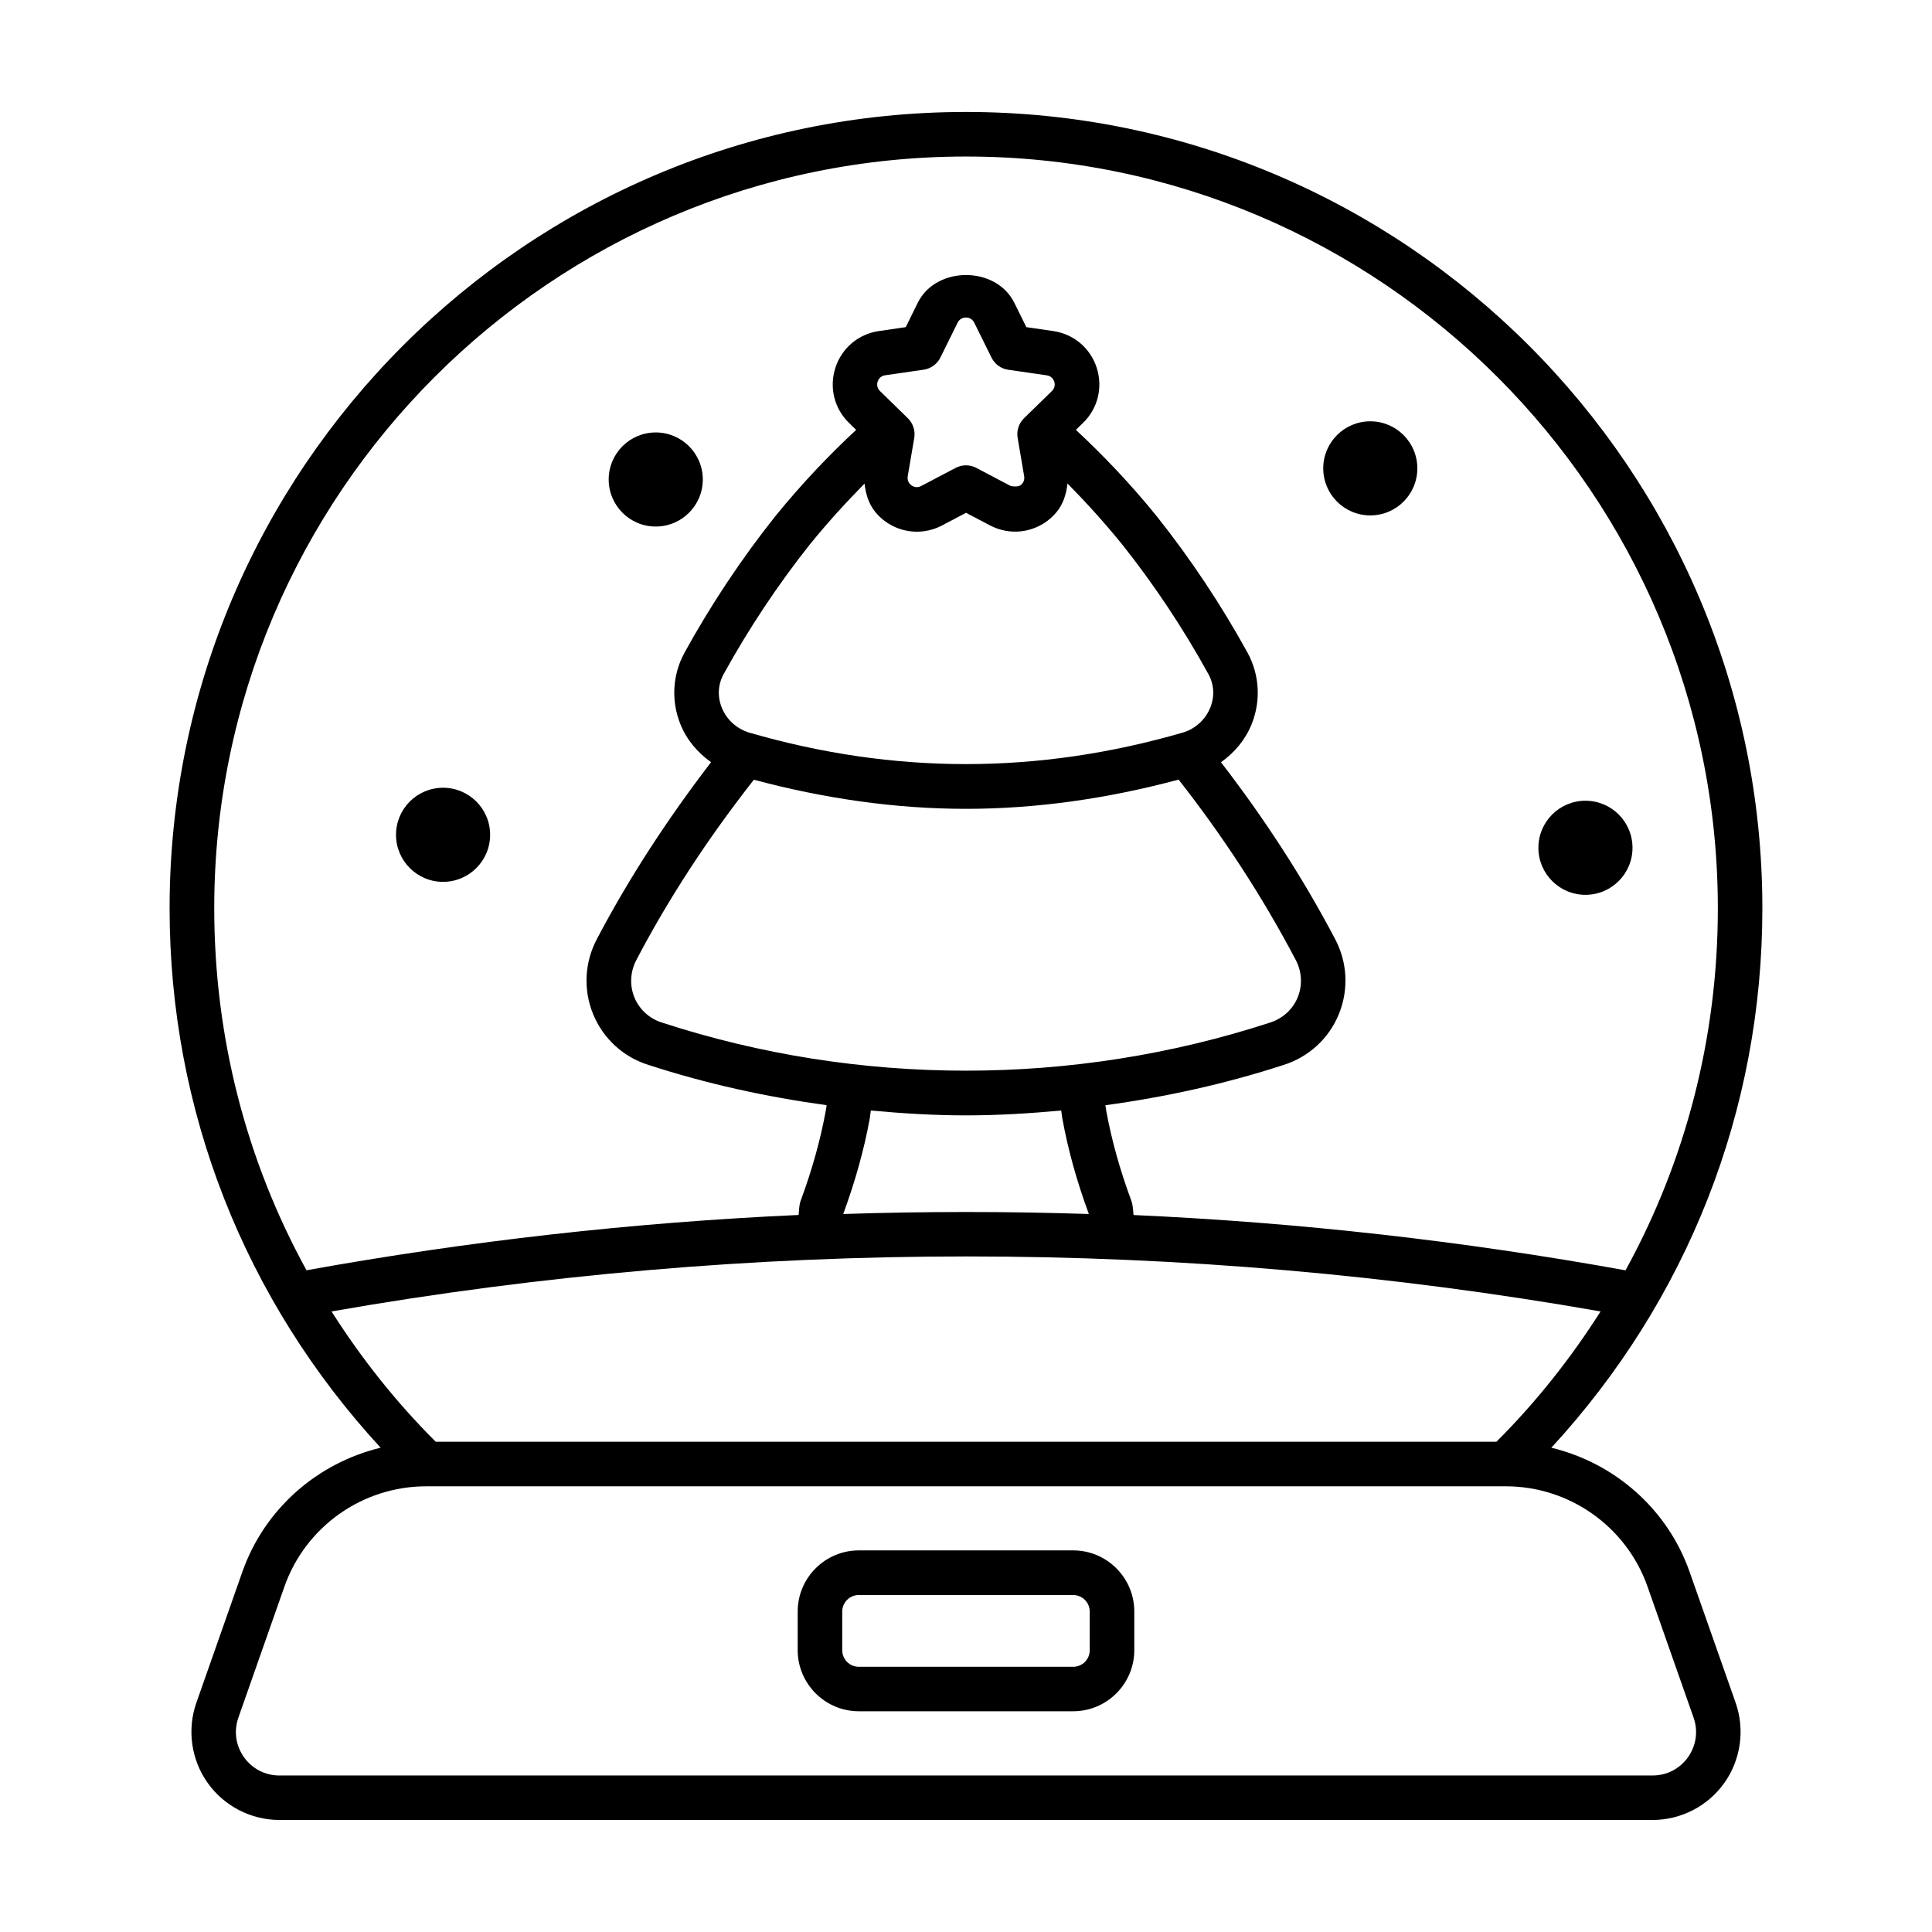<?xml version="1.0" encoding="UTF-8"?>
<!-- Uploaded to: SVG Repo, www.svgrepo.com, Generator: SVG Repo Mixer Tools -->
<svg fill="#000000" width="800px" height="800px" version="1.1" viewBox="144 144 512 512" xmlns="http://www.w3.org/2000/svg">
 <g>
  <path d="m591.76 560.55c-5.887-16.719-19.902-28.844-36.637-32.891 36.008-39.094 55.922-89.316 55.922-142.94 0-116.38-94.668-211.05-211.05-211.05-116.38 0.008-211.05 94.676-211.05 211.05 0 53.625 19.918 103.85 55.922 142.94-16.734 4.047-30.75 16.168-36.637 32.891l-12.188 34.684c-2.504 7.133-1.387 15.082 2.977 21.238 4.359 6.156 11.492 9.84 19.051 9.84h363.86c7.559 0 14.688-3.684 19.051-9.84 4.359-6.156 5.481-14.105 2.977-21.238zm-332.29-34.477c-10.613-10.578-19.773-22.199-27.613-34.527 111.07-19.477 226.05-19.398 336.31 0-7.84 12.328-16.988 23.945-27.598 34.527zm163.3-278.45-7.383 7.195c-1.387 1.355-2.031 3.305-1.699 5.227l1.73 10.172c0.125 0.723-0.062 1.434-0.535 1.984-0.488 0.566-1.18 0.914-3.023 0.598l-9.117-4.801c-1.715-0.914-3.777-0.914-5.496 0l-9.133 4.801c-0.363 0.188-0.754 0.301-1.133 0.301-0.723 0-1.418-0.332-1.891-0.883-0.473-0.566-0.66-1.273-0.535-2l1.73-10.156c0.332-1.922-0.316-3.871-1.699-5.227l-7.367-7.195c-0.691-0.66-0.93-1.621-0.629-2.519 0.301-0.914 1.039-1.543 1.984-1.668l10.203-1.48c1.922-0.285 3.59-1.496 4.441-3.227l4.566-9.242c0.426-0.852 1.242-1.355 2.203-1.355s1.777 0.504 2.203 1.371l4.566 9.242c0.867 1.746 2.519 2.961 4.441 3.227l10.203 1.48c0.945 0.141 1.684 0.754 1.984 1.668 0.293 0.883 0.074 1.824-0.617 2.488zm-49.656 24.527c0.301 2.769 1.117 5.465 2.961 7.668 2.707 3.227 6.676 5.07 10.895 5.086h0.016c2.297 0 4.582-0.566 6.629-1.637l6.391-3.371 6.375 3.352c2.062 1.07 4.344 1.637 6.629 1.637 4.219 0 8.203-1.859 10.926-5.102 1.844-2.188 2.644-4.879 2.961-7.652 4.848 4.93 9.684 10.219 14.469 16.121 8.5 10.691 16.199 22.277 22.891 34.418 1.512 2.785 1.668 5.953 0.457 8.91-1.289 3.148-3.938 5.543-7.164 6.535-38.527 11.18-76.656 11.148-115.01 0.031-3.32-1.023-5.969-3.418-7.242-6.566-1.211-2.961-1.039-6.141 0.441-8.879 6.707-12.172 14.422-23.758 22.875-34.418 4.805-5.914 9.652-11.203 14.504-16.133zm-29.332 78.484c18.812 5.039 37.707 7.715 56.223 7.715 18.531 0 37.438-2.676 56.332-7.746 11.73 14.941 22.199 30.969 31.031 47.766 1.652 3.102 1.844 6.723 0.535 9.934-1.309 3.195-3.984 5.637-7.383 6.707-52.051 16.957-108.92 16.988-161.08-0.016-3.336-1.039-6-3.481-7.32-6.676-1.309-3.211-1.117-6.832 0.551-9.965 8.625-16.465 18.953-32.211 31.109-47.719zm31 87.664c8.375 0.77 16.766 1.289 25.223 1.289 8.453 0 16.848-0.52 25.223-1.289 0.125 0.723 0.172 1.418 0.301 2.109 1.527 8.375 3.84 16.656 7.023 25.316-21.68-0.707-43.391-0.707-65.086 0 3.164-8.645 5.496-16.926 7.023-25.27 0.117-0.723 0.168-1.418 0.293-2.156zm25.223-252.82c109.86 0 199.24 89.379 199.24 199.24 0 34.164-8.516 66.895-24.465 95.93-42.902-7.762-86.512-12.691-130.38-14.656-0.141-1.289-0.141-2.582-0.598-3.824-3.039-8.203-5.211-16.012-6.66-23.93-0.078-0.457-0.109-0.883-0.203-1.34 15.996-2.188 31.789-5.652 47.168-10.66 6.691-2.094 12.059-7.008 14.703-13.477 2.644-6.473 2.281-13.762-1.008-19.934-8.691-16.547-19.004-32.273-30.23-46.824 3.527-2.504 6.391-5.856 8.078-9.965 2.535-6.219 2.172-13.145-1.023-19.051-7.023-12.738-15.098-24.891-24.043-36.133-7.055-8.723-14.266-16.23-21.461-22.938l1.906-1.859c3.922-3.809 5.289-9.414 3.606-14.609-1.684-5.211-6.094-8.926-11.508-9.715l-7.133-1.039-3.195-6.453c-4.832-9.809-20.75-9.809-25.586 0l-3.18 6.453-7.133 1.039c-5.414 0.789-9.824 4.504-11.508 9.715-1.684 5.211-0.316 10.816 3.606 14.625l1.891 1.844c-7.195 6.691-14.391 14.219-21.492 22.969-8.91 11.211-16.988 23.348-24.027 36.133-3.18 5.871-3.559 12.801-1.008 19.02 1.668 4.094 4.535 7.43 8.078 9.949-11.336 14.77-21.602 30.402-30.23 46.809-3.305 6.219-3.684 13.492-1.023 19.965 2.644 6.473 8.016 11.383 14.641 13.445 15.43 5.023 31.234 8.484 47.23 10.676-0.078 0.473-0.109 0.914-0.203 1.387-1.449 7.871-3.621 15.695-6.644 23.867-0.473 1.258-0.441 2.551-0.566 3.84-43.754 1.969-87.395 6.894-130.42 14.656-15.949-29.031-24.449-61.781-24.449-95.945-0.016-109.83 89.363-199.21 199.23-199.21zm191.35 424.18c-2.188 3.086-5.621 4.863-9.414 4.863l-363.88 0.004c-3.793 0-7.227-1.777-9.414-4.863-2.188-3.086-2.723-6.91-1.465-10.5l12.188-34.684c5.606-15.918 20.688-26.59 37.566-26.59h286.13c16.863 0 31.961 10.691 37.551 26.59l12.188 34.684c1.27 3.57 0.719 7.41-1.453 10.496z"/>
  <path d="m428.4 554.87h-56.805c-8.926 0-16.199 7.273-16.199 16.199v10.234c0 8.926 7.273 16.199 16.199 16.199h56.805c8.926 0 16.199-7.258 16.199-16.199v-10.234c0-8.926-7.258-16.199-16.199-16.199zm4.391 26.453c0 2.426-1.969 4.394-4.394 4.394h-56.805c-2.426 0-4.394-1.969-4.394-4.394v-10.234c0-2.426 1.969-4.394 4.394-4.394h56.805c2.426 0 4.394 1.969 4.394 4.394z"/>
  <path d="m273.89 365.23c0 6.887-5.586 12.469-12.473 12.469s-12.469-5.582-12.469-12.469 5.582-12.469 12.469-12.469 12.473 5.582 12.473 12.469"/>
  <path d="m576.63 368.67c0 6.887-5.586 12.469-12.473 12.469-6.887 0-12.469-5.582-12.469-12.469s5.582-12.469 12.469-12.469c6.887 0 12.473 5.582 12.473 12.469"/>
  <path d="m330.25 271.07c0 6.887-5.586 12.469-12.473 12.469-6.883 0-12.469-5.582-12.469-12.469 0-6.887 5.586-12.469 12.469-12.469 6.887 0 12.473 5.582 12.473 12.469"/>
  <path d="m519.61 268.12c0 6.887-5.582 12.469-12.469 12.469s-12.469-5.582-12.469-12.469 5.582-12.469 12.469-12.469 12.469 5.582 12.469 12.469"/>
 </g>
</svg>